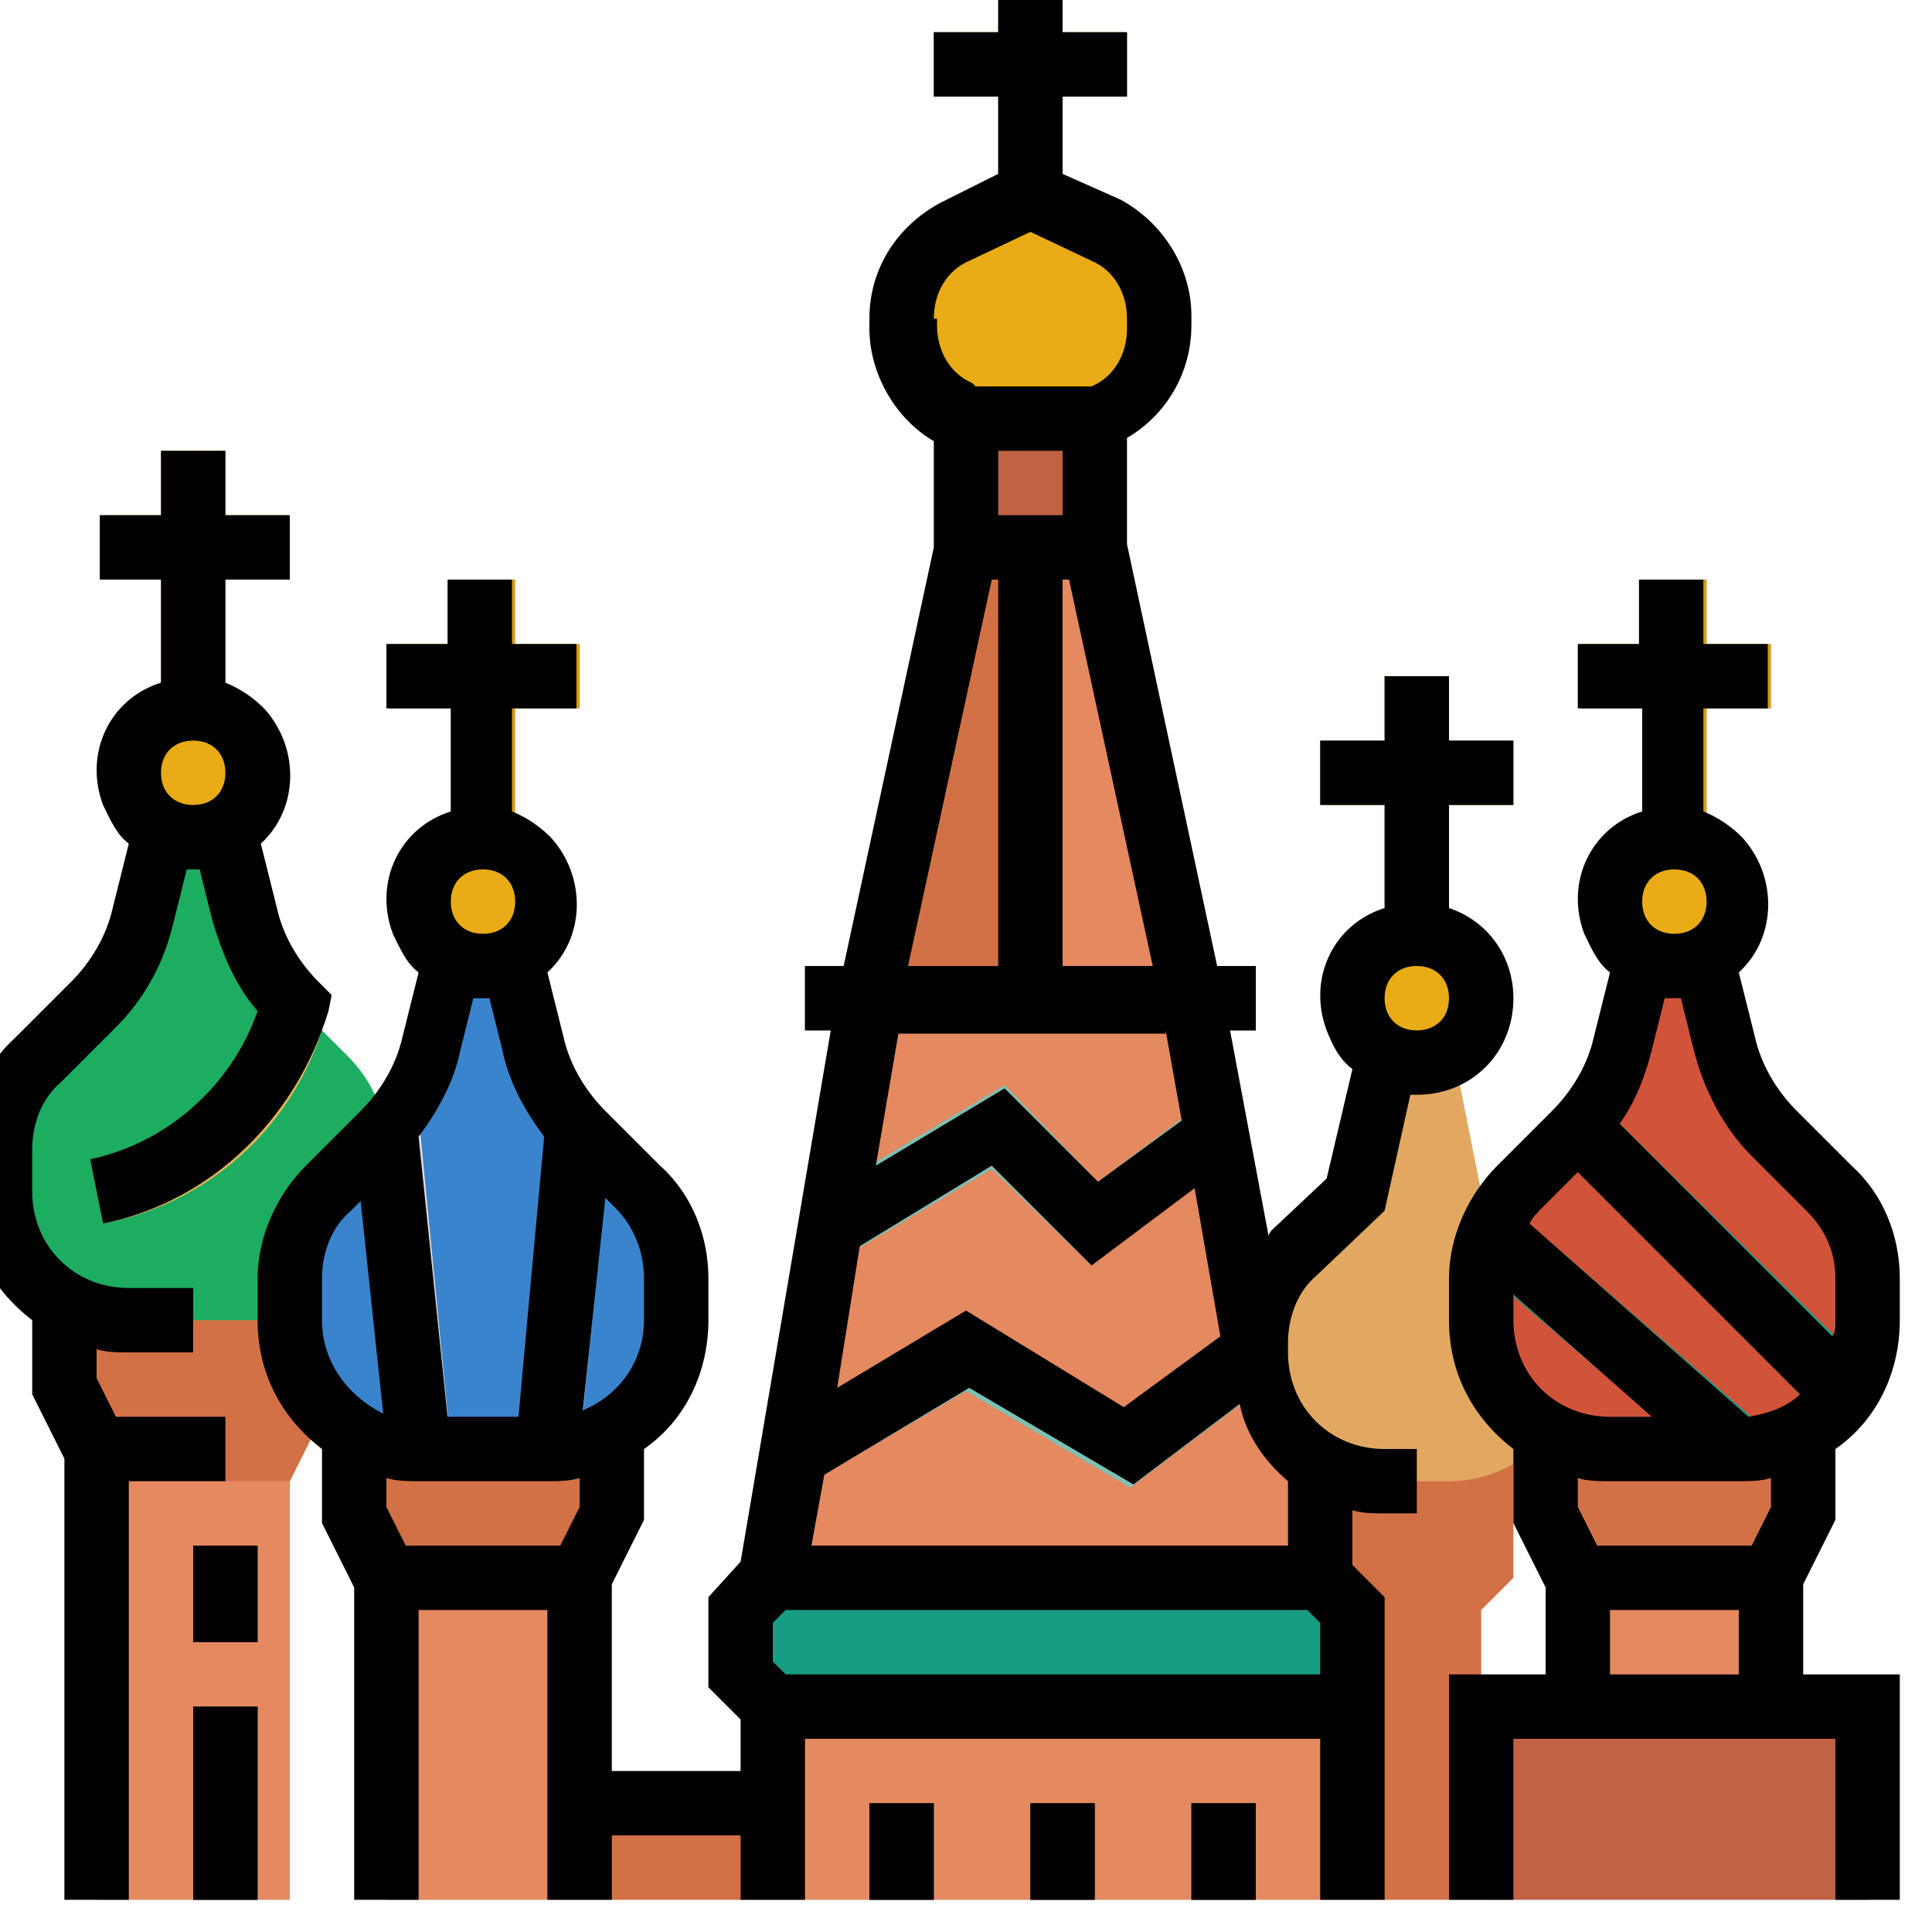 <?xml version="1.0" encoding="UTF-8"?> <svg xmlns="http://www.w3.org/2000/svg" height="480pt" viewBox="8 8 480 480" width="480pt"> <path d="m24 328v32l8 16v104h48v-104l8-16v-32zm0 0" fill="#e58961"></path> <path d="m80 376h-48l-8-16v-32h64v32zm0 0" fill="#d37146"></path> <path d="m94.398 270.398-13.598-13.598c-6.402-6.402-10.402-13.602-12.801-22.402l-4-18.398v-8h-16v8l-4.801 19.199c-2.398 8.801-6.398 16-12.801 22.402l-13.598 13.598c-5.602 5.602-8.801 13.602-8.801 22.402v10.398c0 17.602 14.398 32 32 32h32c17.602 0 32-14.398 32-32v-10.398c0-8.801-3.199-16.801-9.602-23.203zm0 0" fill="#1cad61"></path> <path d="m152 456h48v24h-48zm0 0" fill="#d37146"></path> <g fill="#d69a12"> <path d="m352 176h16v72h-16zm0 0"></path> <path d="m336 192h48v16h-48zm0 0"></path> <path d="m240 16h48v16h-48zm0 0"></path> </g> <path d="m336 400-32-144-24-112h-32l-24 112-24 144-8 8v16l8 8v48h144v-72zm0 0" fill="#e58961"></path> <path d="m256 0h16v64h-16zm0 0" fill="#d69a12"></path> <path d="m282.398 65.602-18.398-9.602-18.398 9.602c-8 4-13.602 12-13.602 21.598v2.402c0 8.797 4.801 17.598 13.602 21.598l2.398.801v32h32v-32l2.398-1.602c8-4 13.602-12 13.602-21.598v-2.402c0-8.797-4.801-16.797-13.602-20.797zm0 0" fill="#e9ab16"></path> <path d="m344 408-8-8h-136l-8 8v16l8 8h144" fill="#179d83"></path> <path d="m336 368v32l8 8v72h32v-72l8-8v-32zm0 0" fill="#d37146"></path> <path d="m264 144v112h-40l24-112z" fill="#d37146"></path> <path d="m264 456h16v24h-16zm0 0" fill="#4f4b47"></path> <path d="m376 432h96v48h-96zm0 0" fill="#c16242"></path> <path d="m48 120h16v72h-16zm0 0" fill="#d69a12"></path> <path d="m32.801 136h47.199v16h-47.199zm0 0" fill="#d69a12"></path> <path d="m56 432h16v48h-16zm0 0" fill="#4f4b47"></path> <path d="m72 200c0 8.836-7.164 16-16 16s-16-7.164-16-16 7.164-16 16-16 16 7.164 16 16zm0 0" fill="#e9ab16"></path> <path d="m56 392h16v24h-16zm0 0" fill="#4f4b47"></path> <path d="m224 456h16v24h-16zm0 0" fill="#4f4b47"></path> <path d="m304 456h16v24h-16zm0 0" fill="#4f4b47"></path> <path d="m248 112h32v32h-32zm0 0" fill="#c16242"></path> <path d="m264 144v112h40l-24-112z" fill="#e58961"></path> <path d="m208 248h112v16h-112zm0 0" fill="#179d83"></path> <path d="m309.602 280-28.801 21.602-23.199-24-41.602 24.797-3.199 20.801 41.598-24.801 24.801 24 33.602-25.598zm0 0" fill="#7cc1b4"></path> <path d="m324.801 350.398-4-17.598-33.602 25.598-39.199-24-41.602 24.801-3.199 20.801 44.801-26.398 40.801 24zm0 0" fill="#7cc1b4"></path> <path d="m376 304-8-40h-16l-8 40-14.398 14.398c-6.402 6.402-9.602 14.402-9.602 22.402v3.199c0 17.602 14.398 32 32 32h16c17.602 0 32-14.398 32-32v-2.398c0-8.801-3.199-16.801-9.602-22.402zm0 0" fill="#e2a861"></path> <path d="m376 256c0 8.836-7.164 16-16 16s-16-7.164-16-16 7.164-16 16-16 16 7.164 16 16zm0 0" fill="#e9ab16"></path> <path d="m462.398 302.398-13.598-13.598c-6.402-6.402-10.402-13.602-12.801-22.402l-4-18.398v-8h-16v8l-4.801 19.199c-2.398 8.801-6.398 16-12.801 22.402l-13.598 13.598c-6.402 6.402-9.602 14.402-9.602 22.402v10.398c0 17.602 14.402 32 32 32h32c17.602 0 32-14.398 32-32v-10.398c.801-8.801-2.398-16.801-8.801-23.203zm0 0" fill="#d1533a"></path> <path d="m404.801 281.602c-1.602 3.199-4 5.598-6.402 8l-4 4 66.402 66.398c4-3.199 7.199-8 9.598-13.602zm0 0" fill="#179d83"></path> <path d="m376 323.199 52 44.801h12c3.199 0 7.199-.801 10.398-1.602l-68-59.199c-4 4-5.598 9.602-6.398 16zm0 0" fill="#179d83"></path> <path d="m416 152h16v72h-16zm0 0" fill="#d69a12"></path> <path d="m400.801 168h47.199v16h-47.199zm0 0" fill="#d69a12"></path> <path d="m440 232c0 8.836-7.164 16-16 16s-16-7.164-16-16 7.164-16 16-16 16 7.164 16 16zm0 0" fill="#e9ab16"></path> <path d="m96 360v24l8 16v80h48v-80l8-16v-24zm0 0" fill="#e58961"></path> <path d="m152 400h-48l-8-16v-24h64v24zm0 0" fill="#d37146"></path> <path d="m168 304-13.602-13.602c-6.398-6.398-10.398-13.598-12.797-22.398l-4.801-19.199v-8h-16v8l-4.801 19.199c-2.398 8.801-6.398 16-12.801 22.398l-12.801 13.602c-6.398 6.398-9.598 14.398-9.598 22.398v10.402c0 17.598 14.398 32 32 32h32c17.598 0 32-14.402 32-32v-10.402c.801-8-3.199-16.797-8.801-22.398zm0 0" fill="#3a84ce"></path> <path d="m120 152h16v72h-16zm0 0" fill="#d69a12"></path> <path d="m104.801 168h47.199v16h-47.199zm0 0" fill="#d69a12"></path> <path d="m144 232c0 8.836-7.164 16-16 16s-16-7.164-16-16 7.164-16 16-16 16 7.164 16 16zm0 0" fill="#e9ab16"></path> <path d="m136 368h8c2.398 0 5.602-.801 8-.801l7.199-71.199-5.598-5.602c-3.203-3.199-6.402-7.199-8.801-11.199zm0 0" fill="#e0e0e0"></path> <path d="m102.398 289.602-5.598 5.598 7.199 71.199c2.398.801 5.602.801 8 .801h8l-8.801-90.398c-2.398 5.598-5.598 8.801-8.801 12.801zm0 0" fill="#e0e0e0"></path> <path d="m76 250.398c3.199 4.801 7.199 9.602 12 13.602-8 24.801-28.801 43.199-54.398 48l-3.203-16s33.602-4 45.602-45.602zm0 0" fill="#e2b356"></path> <path d="m335.199 324.801 16.801-16 6.398-28.801h1.602c13.602 0 24-10.398 24-24 0-10.398-6.398-19.199-16-22.398v-25.602h16v-16h-16v-16h-16v16h-16v16h16v25.602c-12.801 4-19.199 17.598-14.398 30.398 1.598 4 3.199 7.199 6.398 9.602l-6.398 27.199-13.602 12.801s-.801.797-.801 1.598l-9.598-51.199h6.398v-16h-9.602l-22.398-104.801v-26.398c9.602-5.602 16-16 16-28v-2.402c0-12-7.199-23.199-17.602-28.797l-14.398-6.402v-19.199h16v-16h-16v-16h-16v16h-16v16h16v19.199l-14.398 7.199c-10.402 5.602-17.602 16-17.602 28.801v2.402c0 11.199 6.398 22.398 16 28v26.398l-22.398 104h-9.602v16h6.398l-22.398 132-8 8.801v22.398l8 8v12.801h-32v-46.398l8-16v-17.602c10.398-7.199 16-19.199 16-32v-10.398c0-10.402-4-20.801-12-28l-13.602-13.602c-4.797-4.801-8.797-11.199-10.398-18.398l-4-16c9.602-8.801 9.602-24 .801-33.602-2.402-2.398-5.602-4.801-9.602-6.398v-25.602h16v-16h-16v-16h-16v16h-15.199v16h16v25.602c-12.801 4-19.199 17.598-14.398 30.398 1.598 3.199 3.199 7.199 6.398 9.602l-4 16c-1.602 7.199-5.602 13.598-10.398 18.398l-13.602 13.602c-7.199 7.199-12 17.598-12 28v10.398c0 12.801 5.602 24 16 32v18.398l8 16v77.602h16v-72h32v72h16v-16h32v16h16v-40h128v40h16v-75.199l-8-8v-13.602c2.398.801 5.602.801 8 .801h8v-16h-8c-13.602 0-24-10.398-24-24v-2.398c0-6.402 2.398-12.801 7.199-16.801zm24.801-76.801c4.801 0 8 3.199 8 8s-3.199 8-8 8-8-3.199-8-8 3.199-8 8-8zm-192 77.602v10.398c0 9.602-5.602 18.398-15.199 22.398l5.598-52.797 2.402 2.398c4.801 4.801 7.199 11.199 7.199 17.602zm-40-101.602c4.801 0 8 3.199 8 8s-3.199 8-8 8-8-3.199-8-8 3.199-8 8-8zm1.602 32 3.199 12.801c1.598 8 5.598 15.199 10.398 21.598l-6.398 69.602h-17.602l-7.199-69.602c4.801-6.398 8.801-13.598 10.398-21.598l3.203-12.801zm-41.602 69.602c0-6.402 2.398-12.801 7.199-16.801l2.402-2.402 5.598 52.801c-9.598-4.801-15.199-13.598-15.199-23.199zm24 50.398h32c2.398 0 5.602 0 8-.801v7.199l-4.801 9.602h-38.398l-4.801-9.602v-7.199c2.398.801 5.602.801 8 .801zm109.602-58.398 32.797-20 24.801 24.797 25.602-19.199 6.398 36.801-24 17.602-39.199-24-32 19.199zm34.398-197.602h16v16h-16zm17.602 32 20.797 96h-22.398v-96zm-33.602-64.801c0-6.398 3.199-12 8.801-14.398l15.199-7.199 15.199 7.199c5.602 2.398 8.801 8 8.801 14.398v2.402c0 6.398-3.199 12-8.801 14.398h-28.801l-.797-.801c-5.602-2.398-8.801-8-8.801-14.398v-1.602zm14.398 64.801h1.602v96h-22.398zm43.203 112 4 22.398-20.801 15.203-23.199-23.203-32 19.203 5.598-32.801h66.402zm-94.402 160-3.199-3.199v-9.602l3.199-3.199h129.602l3.199 3.199v12.801zm124.801-48v16h-118.398l3.199-17.602 36-21.598 40.801 24 26.398-20c1.602 8 6.398 14.398 12 19.199zm0 0"></path> <path d="m264 456h16v24h-16zm0 0"></path> <path d="m64 376v-16h-27.199l-4.801-9.602v-7.199c2.398.801 5.602.801 8 .801h16v-16h-16c-13.602 0-24-10.398-24-24v-10.398c0-6.402 2.398-12.801 7.199-16.801l13.602-13.602c7.199-7.199 12-16 14.398-26.398l3.199-12.801h3.203l3.199 12.801c2.398 8 5.598 16 11.199 22.398-6.398 18.402-22.398 32.801-41.602 36.801l3.203 16c27.199-5.602 48-26.398 56-52.801l.797-4-3.199-3.199c-4.801-4.801-8.801-11.199-10.398-18.398l-4-16c9.598-8.801 9.598-24 .801-33.602-2.402-2.398-5.602-4.801-9.602-6.398v-25.602h16v-16h-16v-16h-16v16h-15.199v16h15.199v25.602c-12.801 4-19.199 17.598-14.398 30.398 1.598 3.199 3.199 7.199 6.398 9.602l-4 16c-1.602 7.199-5.602 13.598-10.398 18.398l-13.602 13.602c-8 7.199-12 16.797-12 28v10.398c0 12.801 5.602 24 16 32v18.398l8 16v109.602h16v-104zm-8-184c4.801 0 8 3.199 8 8s-3.199 8-8 8-8-3.199-8-8 3.199-8 8-8zm0 0"></path> <path d="m56 432h16v48h-16zm0 0"></path> <path d="m56 392h16v24h-16zm0 0"></path> <path d="m224 456h16v24h-16zm0 0"></path> <path d="m304 456h16v24h-16zm0 0"></path> <path d="m392 360v24l8 16v32h48v-32l8-16v-24zm0 0" fill="#d37146"></path> <path d="m400 400h48v32h-48zm0 0" fill="#e58961"></path> <path d="m464 385.602v-17.602c10.398-7.199 16-19.199 16-32v-10.398c0-10.402-4-20.801-12-28l-13.602-13.602c-4.797-4.801-8.797-11.199-10.398-18.398l-4-16c9.602-8.801 9.602-24 .801-33.602-2.402-2.398-5.602-4.801-9.602-6.398v-25.602h16v-16h-16v-16h-16v16h-15.199v16h16v25.602c-12.801 4-19.199 17.598-14.398 30.398 1.598 3.199 3.199 7.199 6.398 9.602l-4 16c-1.602 7.199-5.602 13.598-10.398 18.398l-13.602 13.602c-7.199 7.199-12 17.598-12 28v10.398c0 12.801 5.602 24 16 32v18.398l8 16v21.602h-24v56h16v-40h80v40h16v-56h-24v-22.398zm-40-161.602c4.801 0 8 3.199 8 8s-3.199 8-8 8-8-3.199-8-8 3.199-8 8-8zm1.602 32 3.199 12.801c2.398 9.598 7.199 19.199 14.398 26.398l13.602 13.602c4.801 4.801 7.199 10.398 7.199 16.801v10.398c0 1.602 0 3.199-.801 4l-52.801-52.801c4-5.598 6.402-12 8-18.398l3.203-12.801zm-25.602 43.199 55.199 55.199c-3.199 3.203-8 4.801-12.801 5.602l-54.398-48c.801-1.602 1.602-2.398 3.199-4zm-16 36.801v-6.398l34.398 30.398h-10.398c-13.602 0-24-10.398-24-24zm24 40h32c2.398 0 5.602 0 8-.801v7.199l-4.801 9.602h-38.398l-4.801-9.602v-7.199c2.398.801 5.602.801 8 .801zm0 48v-16h32v16zm0 0"></path> </svg> 